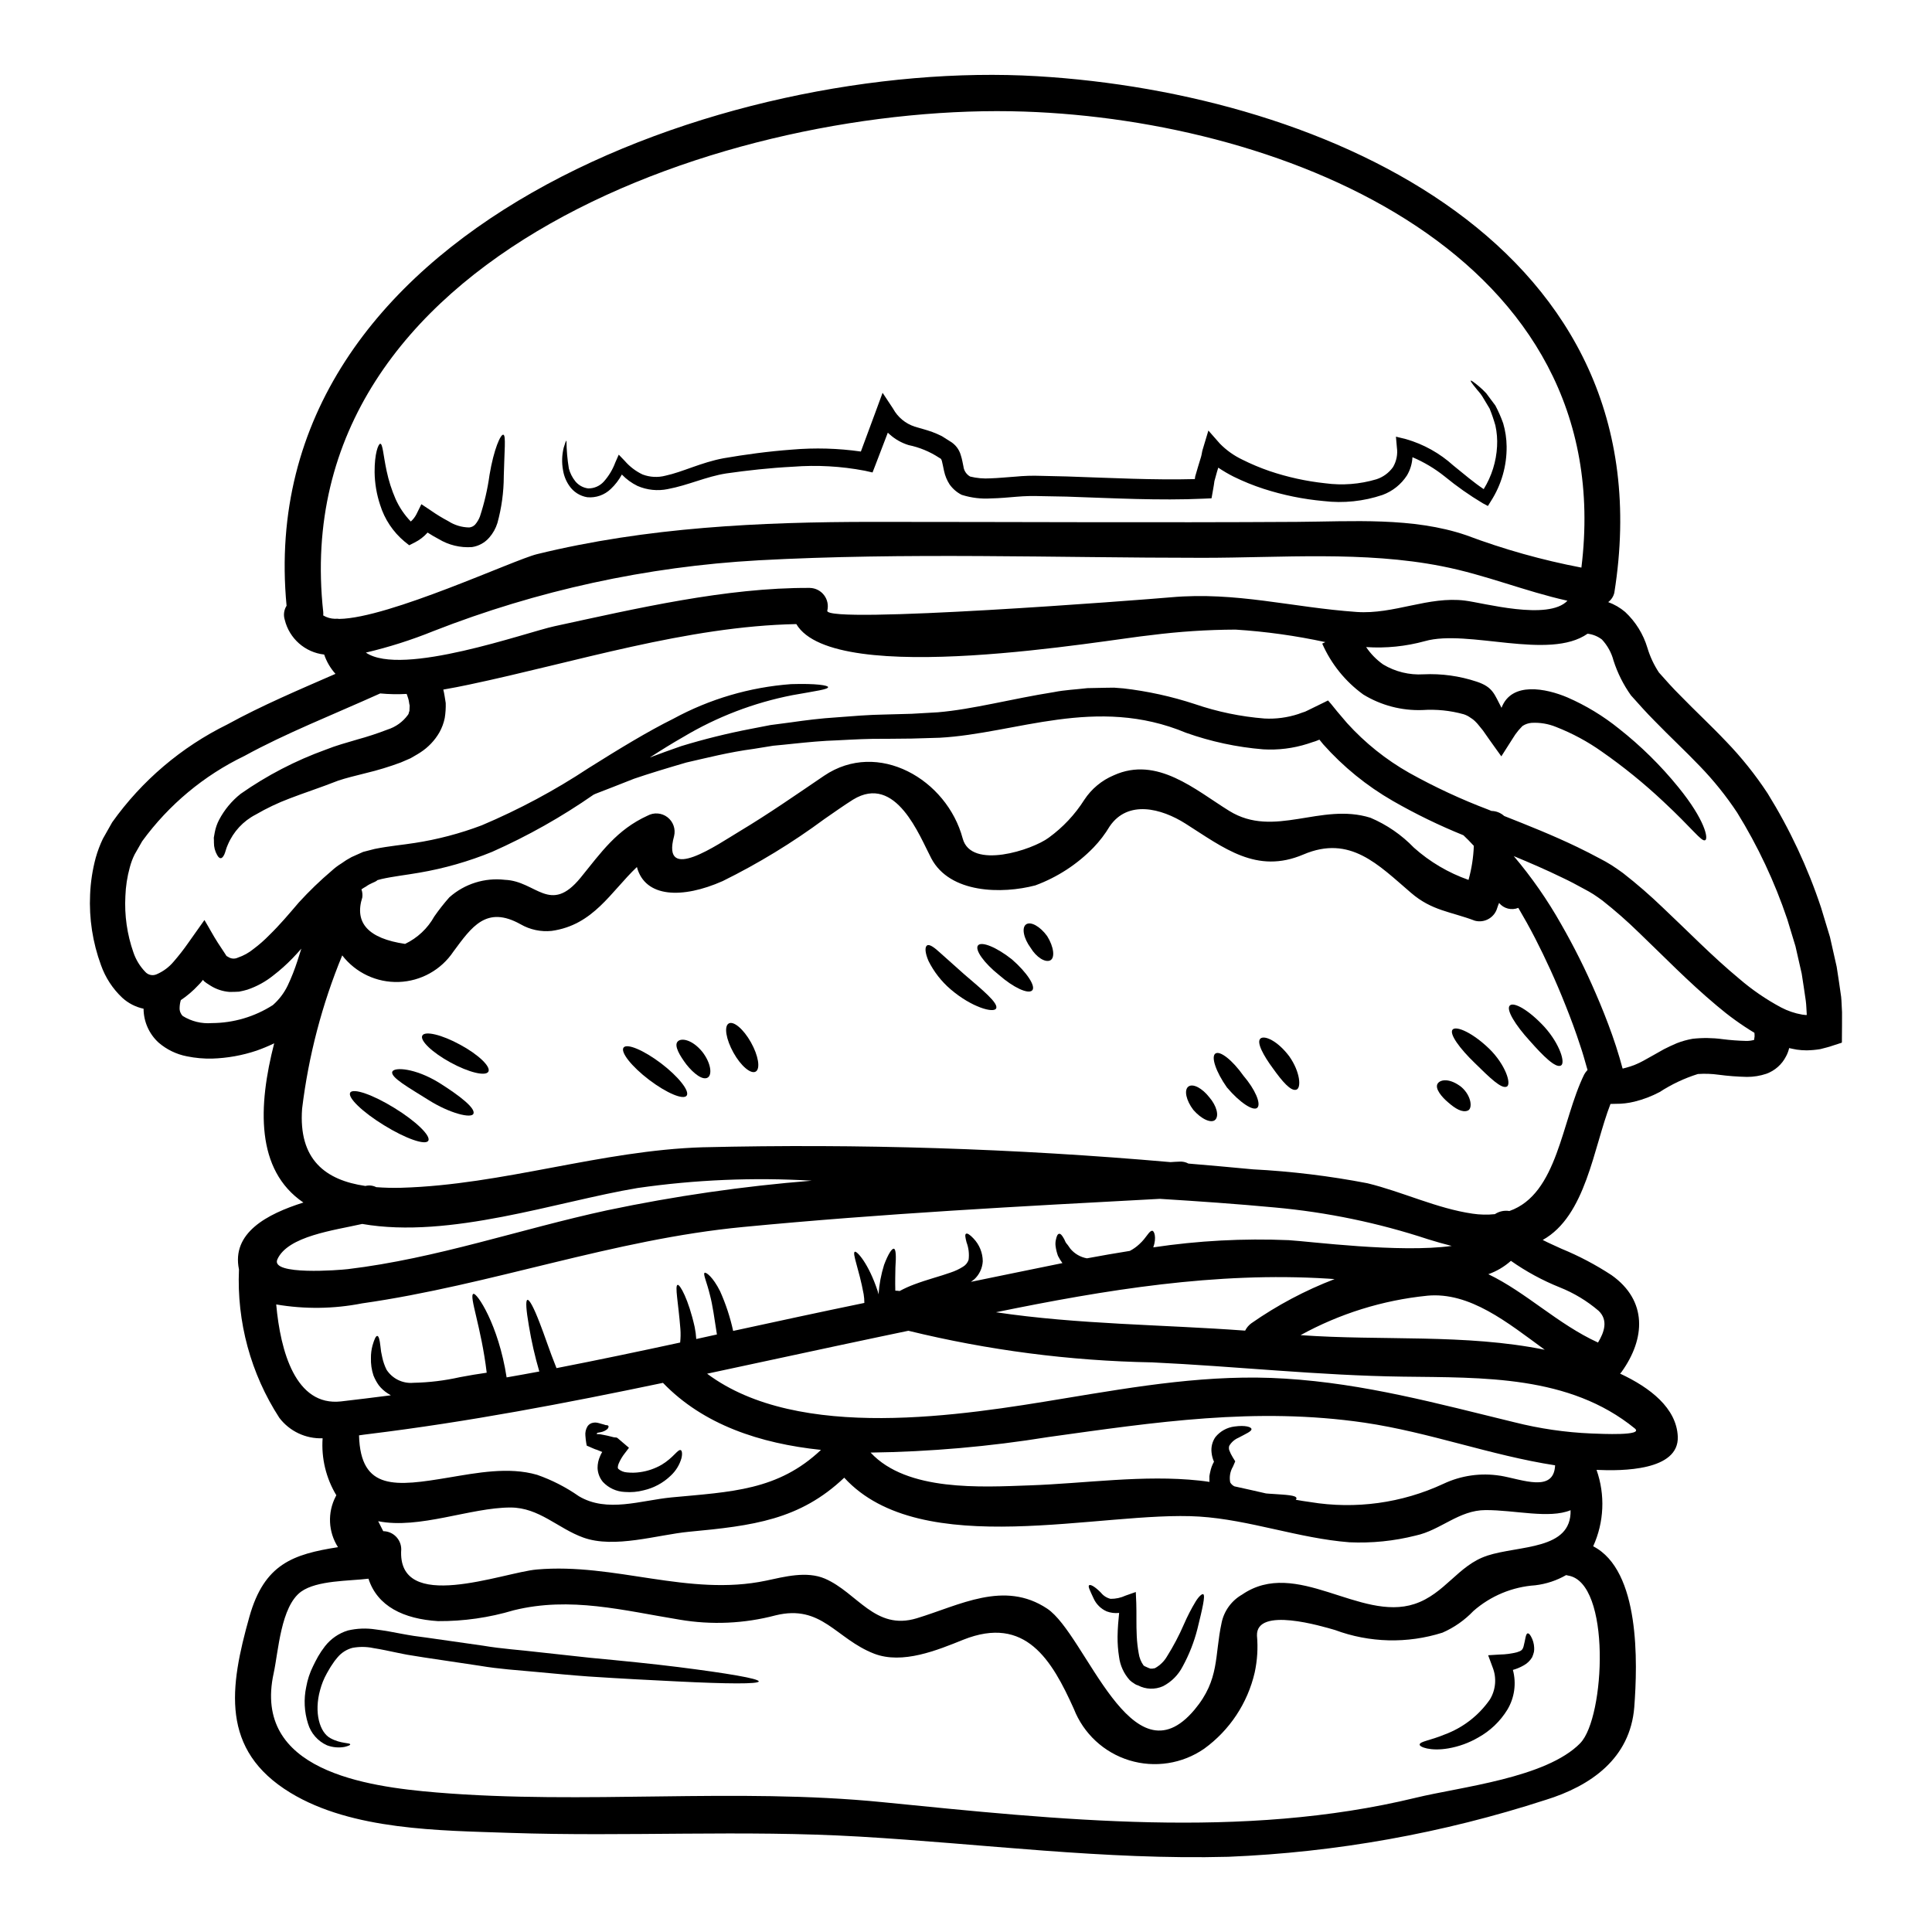 <?xml version="1.0" encoding="UTF-8"?>
<!-- Uploaded to: ICON Repo, www.svgrepo.com, Generator: ICON Repo Mixer Tools -->
<svg fill="#000000" width="800px" height="800px" version="1.1" viewBox="144 144 512 512" xmlns="http://www.w3.org/2000/svg">
 <g>
  <path d="m608.88 419.54c-0.004-0.129 0.008-0.262 0.031-0.391 0.078-0.324 0.098-0.66 0.062-0.988 0-0.098-0.031-0.289-0.031-0.449-3.5-2.117-6.82-4.512-9.934-7.164-7.613-6.367-14.141-13.148-20.637-19.359-3.086-3.016-6.324-5.863-9.711-8.535-0.789-0.605-1.625-1.145-2.422-1.688-0.762-0.477-1.594-0.953-2.578-1.465-1.852-1.02-3.695-2.008-5.606-2.898-4.238-2.07-8.57-3.938-12.898-5.731h0.004c4.742 5.598 8.945 11.633 12.547 18.023 3.406 5.934 6.469 12.059 9.172 18.344 1.496 3.438 2.961 7.086 4.359 11.02 0.699 1.941 1.34 3.981 1.969 6.082 0.25 0.895 0.508 1.781 0.762 2.707l0.062 0.125h0.125c0.129-0.031-0.219 0 0.789-0.223 1.602-0.422 3.141-1.043 4.586-1.848 1.625-0.859 3.41-1.941 5.449-3.059 1.051-0.539 2.227-1.082 3.375-1.574h-0.004c1.359-0.531 2.769-0.926 4.207-1.18 2.629-0.293 5.277-0.262 7.898 0.094 2.113 0.27 4.238 0.426 6.367 0.477 0.656 0 1.309-0.082 1.941-0.25 0.145-0.07 0.047-0.105 0.113-0.07zm23.277-7.293c0 2.32 0 4.68-0.031 7.008v0.891c0.031 0.32-0.48 0.254-0.699 0.395l-1.688 0.543c-1.113 0.414-2.231 0.633-3.379 0.953v-0.004c-1.191 0.195-2.394 0.301-3.598 0.32-0.863-0.004-1.727-0.066-2.578-0.188-0.699-0.129-1.371-0.254-2.039-0.414-0.176 0.766-0.453 1.504-0.828 2.195-1.09 2.144-2.957 3.797-5.223 4.617-1.648 0.551-3.375 0.832-5.117 0.828-2.512-0.055-5.019-0.242-7.512-0.574-1.824-0.258-3.672-0.32-5.512-0.191-3.578 1.125-6.984 2.731-10.129 4.777-2.117 1.121-4.363 1.977-6.691 2.547-1.625 0.398-3.293 0.594-4.965 0.574-0.48 0.031-0.895 0.031-1.371 0.031-4.523 11.621-6.5 29.676-17.961 36.047 1.781 0.922 3.629 1.688 4.969 2.328 4.641 1.906 9.086 4.25 13.281 7 9.52 6.754 9.008 16.816 2.609 25.699-0.129 0.121-0.246 0.254-0.352 0.395 7.992 3.727 14.957 9.141 15.289 16.688 0.348 9.078-14.777 9.141-21.531 8.82 2.332 6.613 2.012 13.871-0.891 20.25 12.48 6.398 11.781 30.891 10.891 42.641-1.086 13.562-11.465 20.859-23.535 24.586l0.004-0.004c-27.195 8.828-55.469 13.895-84.035 15.062-32.898 0.863-65.027-3.441-97.758-5.348-30.859-1.816-61.777 0.066-92.664-0.988-18.535-0.637-41.746-0.664-58.148-10.629-18.629-11.336-16.137-27.945-10.859-46.68 3.938-13.949 11.527-16.531 23.469-18.406-2.594-4.047-2.824-9.176-0.605-13.438 0.07-0.098 0.125-0.207 0.164-0.32-2.734-4.539-4.004-9.812-3.637-15.098-4.477 0.164-8.75-1.855-11.465-5.418-7.566-11.676-11.309-25.422-10.699-39.324-2.008-9.68 7.387-14.68 17.07-17.734-12.707-8.633-12.004-25.586-7.738-42.195-1.523 0.738-3.086 1.387-4.68 1.945-3.773 1.266-7.715 1.973-11.691 2.102-2.277 0.059-4.551-0.145-6.781-0.605-2.766-0.535-5.344-1.789-7.481-3.629-2.523-2.305-3.969-5.562-3.981-8.98-2.106-0.449-4.051-1.449-5.637-2.898-2.559-2.402-4.5-5.387-5.664-8.695-2.191-5.965-3.168-12.312-2.871-18.66 0.133-3.305 0.637-6.582 1.496-9.773 0.484-1.719 1.113-3.391 1.883-5.004l2.484-4.394v0.004c7.859-11.035 18.344-19.941 30.504-25.918 9.109-5.004 18.895-9.141 28.66-13.406-1.336-1.484-2.356-3.227-2.996-5.117-5.066-0.57-9.238-4.246-10.445-9.203-0.398-1.254-0.223-2.617 0.48-3.727-9.461-100.06 116.77-145.18 198.86-140.34 77.254 4.551 167.62 45.266 153.01 136.89-0.23 0.996-0.809 1.875-1.625 2.484 1.641 0.598 3.16 1.48 4.492 2.609 2.777 2.594 4.816 5.879 5.902 9.52 0.691 2.316 1.723 4.516 3.055 6.531 1.816 2.039 3.598 4.074 5.637 6.082 3.918 4.043 8.121 7.926 12.133 12.164v-0.004c4.098 4.242 7.785 8.852 11.023 13.777 5.887 9.508 10.645 19.668 14.168 30.281 0.789 2.613 1.574 5.223 2.363 7.801 0.602 2.644 1.18 5.289 1.781 7.898 0.445 2.672 0.789 5.316 1.18 7.957 0.137 1.355 0.137 2.727 0.234 4.062zm-9.445 0.762c0.094-0.129 0.094 0.062 0.094-0.223-0.094-1.207-0.094-2.387-0.254-3.566-0.352-2.391-0.695-4.805-1.082-7.195-0.539-2.422-1.082-4.84-1.652-7.262-0.73-2.391-1.465-4.805-2.195-7.227l-0.004 0.004c-3.328-9.871-7.773-19.324-13.25-28.184-2.906-4.391-6.211-8.504-9.871-12.293-3.758-3.938-7.961-7.832-12.066-12.066-2.07-2.07-4.141-4.398-6.211-6.719-2.004-2.812-3.559-5.918-4.617-9.203-0.547-2.098-1.609-4.023-3.09-5.606-1.102-0.84-2.41-1.367-3.789-1.527-10.234 7.164-31.684-1.273-43.117 1.969-5.066 1.391-10.328 1.926-15.57 1.574 1.211 1.797 2.738 3.359 4.512 4.609 3.207 1.926 6.926 2.836 10.664 2.609 4.781-0.227 9.566 0.43 14.109 1.941 4.359 1.438 4.68 3.344 6.594 6.941 2.641-7.039 11.809-5.16 17.48-2.754h-0.004c4.894 2.133 9.477 4.914 13.633 8.266 5.805 4.57 11.086 9.77 15.742 15.508 7.086 8.691 8.059 13.758 7.086 14.074-0.988 0.395-3.277-3.027-11.117-10.32-5.078-4.766-10.496-9.164-16.207-13.148-3.769-2.676-7.856-4.879-12.164-6.562-2.059-0.84-4.277-1.211-6.496-1.082-0.828 0.07-1.625 0.34-2.324 0.785-0.062 0-0.668 0.699-1.145 1.207v0.004c-0.586 0.699-1.113 1.445-1.574 2.231-0.988 1.527-1.969 3.086-2.961 4.648-0.988-1.34-2.133-2.996-3.215-4.492l-1.656-2.363-0.957-1.18c-0.289-0.352-0.73-0.891-0.762-0.891l-0.004 0.004c-0.453-0.512-0.984-0.953-1.574-1.309-0.547-0.406-1.16-0.719-1.812-0.926-3.555-0.984-7.246-1.359-10.926-1.113-5.512 0.195-10.961-1.234-15.668-4.109-4.766-3.449-8.523-8.109-10.891-13.5l0.828-0.395c-7.836-1.695-15.785-2.805-23.785-3.312-7.5 0.027-14.996 0.52-22.438 1.469-11.371 1.113-83.875 14.168-93.973-2.934-29.039 0.574-58.527 10.098-86.773 16.051-2.07 0.445-4.394 0.891-6.781 1.309 0.285 1.113 0.445 2.387 0.637 3.543h0.004c0.039 1.332-0.047 2.664-0.258 3.977-0.273 1.352-0.758 2.652-1.434 3.856-1.23 2.117-2.941 3.918-4.996 5.254-0.895 0.602-1.781 1.051-2.644 1.574-0.891 0.395-1.719 0.762-2.578 1.113-3.008 1.121-6.082 2.059-9.203 2.805-2.801 0.699-5.414 1.34-7.387 2.008-4.871 1.91-9.234 3.309-12.867 4.723-3.109 1.168-6.109 2.598-8.98 4.269-3.316 1.707-5.93 4.523-7.387 7.957-0.508 1.082-0.637 1.969-0.926 2.578s-0.57 0.957-0.891 1.02-0.668-0.188-1.02-0.828v0.004c-0.57-1-0.867-2.129-0.855-3.281 0-0.418 0-0.832-0.035-1.309 0.062-0.445 0.16-0.926 0.254-1.434v0.004c0.215-1.156 0.602-2.273 1.145-3.312 1.41-2.68 3.363-5.035 5.738-6.91 6.953-4.871 14.52-8.801 22.508-11.684 2.867-1.148 5.543-1.848 8.312-2.676v-0.004c2.731-0.742 5.418-1.625 8.059-2.644 2.172-0.68 4.07-2.039 5.41-3.879 0.289-0.289 0.223-0.73 0.418-1.051 0.027-0.449 0.027-0.926 0.062-1.438-0.16-0.57-0.16-1.145-0.355-1.777-0.125-0.449-0.285-0.863-0.445-1.309h0.004c-2.336 0.133-4.68 0.09-7.008-0.129-12.801 5.766-25.062 10.57-35.98 16.562-10.758 5.184-20.066 12.949-27.102 22.605-0.664 1.18-1.336 2.328-2.004 3.504v-0.004c-0.539 1.09-0.965 2.234-1.273 3.41-0.691 2.496-1.086 5.062-1.176 7.648-0.27 5.07 0.453 10.141 2.137 14.934 0.652 1.91 1.719 3.656 3.121 5.117 0.746 0.844 1.953 1.113 2.988 0.668 1.766-0.75 3.324-1.906 4.555-3.379 1.359-1.566 2.637-3.203 3.824-4.902 1.465-2.039 2.898-4.109 4.328-6.113 1.211 2.004 2.328 4.137 3.543 6.016l1.848 2.805 0.449 0.699c0.062 0.062 0.125 0.062 0.156 0.094v0.004c0.102 0.039 0.195 0.09 0.285 0.156 0.766 0.52 1.746 0.594 2.578 0.191 1.508-0.508 2.91-1.285 4.141-2.293 1.496-1.117 2.902-2.352 4.203-3.691 2.754-2.676 5.191-5.574 7.832-8.66 2.727-2.984 5.641-5.793 8.723-8.406 0.766-0.707 1.598-1.336 2.484-1.879 0.875-0.641 1.797-1.215 2.754-1.719 1.02-0.445 2.039-0.922 3.055-1.367 1.02-0.254 2.039-0.543 3.059-0.789 3.938-0.789 7.293-1.051 10.539-1.574l0.004 0.004c6.09-0.934 12.066-2.504 17.832-4.688 9.895-4.184 19.379-9.266 28.34-15.188 8.215-5.156 15.633-9.68 22.434-13.055 9.625-5.234 20.25-8.359 31.176-9.172 6.844-0.219 9.84 0.352 9.84 0.789 0 0.602-2.996 0.984-9.445 2.133-10.23 1.996-20.035 5.754-28.98 11.109-2.801 1.594-5.734 3.41-8.82 5.41 2.609-0.988 5.41-2.004 8.438-3.055l0.004 0.004c6.008-1.828 12.105-3.34 18.273-4.523 1.719-0.32 3.473-0.668 5.258-1.02 1.816-0.254 3.66-0.477 5.539-0.73 3.789-0.543 7.769-1.051 11.941-1.309 4.172-0.32 8.5-0.699 13.055-0.762l6.91-0.188c2.258-0.129 4.555-0.254 6.906-0.395 9.332-0.789 19.359-3.543 30.793-5.352 2.805-0.57 5.859-0.695 8.855-1.051l4.68-0.094 2.363-0.031 2.422 0.188v-0.004c6.465 0.742 12.832 2.141 19.012 4.172 5.973 2.043 12.176 3.328 18.469 3.824 3.019 0.156 6.043-0.246 8.918-1.184l1.082-0.395v0.004c0.5-0.133 0.98-0.328 1.434-0.574l4.297-2.102 1.082-0.539 0.832 0.953 1.574 1.945 2.676 3.148v-0.004c4.746 5.231 10.293 9.668 16.438 13.148 6.758 3.766 13.781 7.035 21.02 9.773 0.254 0.125 0.512 0.219 0.762 0.32 1.25 0.016 2.453 0.492 3.379 1.336 6.273 2.484 12.801 5.066 19.359 8.219 2.008 0.953 4.012 2.004 5.988 3.055 0.953 0.48 2.035 1.082 3.148 1.785 1.016 0.664 2.035 1.367 2.992 2.066 3.68 2.871 7.207 5.934 10.57 9.172 6.691 6.297 13.148 12.961 20.254 18.852 3.398 2.922 7.102 5.461 11.051 7.578 1.758 0.926 3.648 1.57 5.606 1.91zm-56.969 110.88c2.707 0.098 13.949 0.668 11.496-1.336-17.355-14.141-40.219-13.441-61.426-13.727-22.258-0.289-44.391-2.754-66.617-3.789v0.004c-21.73-0.402-43.352-3.211-64.465-8.375-2.516 0.512-5.031 1.051-7.516 1.574-15.285 3.215-30.57 6.559-45.824 9.805 24.297 18.152 67.73 11.02 94.574 6.562 19.488-3.215 38.754-6.531 58.621-5.254 21.082 1.309 40.316 6.594 60.727 11.559h0.004c6.684 1.688 13.523 2.688 20.41 2.977zm1.75-24.105c1.656-2.754 2.754-5.902 0.16-8.406v0.004c-3.066-2.621-6.539-4.719-10.285-6.211-4.578-1.836-8.926-4.195-12.961-7.035-1.746 1.559-3.777 2.762-5.984 3.543 10.051 4.828 18.359 13.203 29.059 18.109zm-2.781-72.234-0.223-0.762c-0.543-1.941-1.082-3.852-1.719-5.699-1.207-3.727-2.516-7.231-3.852-10.57-2.644-6.691-5.41-12.641-8.09-17.867-1.496-2.898-2.992-5.57-4.461-8.059-1.801 0.73-3.867 0.203-5.094-1.305-0.191 0.445-0.352 0.891-0.508 1.371-0.738 2.527-3.356 4.008-5.902 3.34-6.469-2.453-11.371-2.609-16.926-7.387-8.695-7.449-16.137-15.445-28.531-10.16-12.395 5.285-21.082-1.746-31.238-8.184-6.43-4.074-15.254-6.336-20.074 0.699l-0.004 0.004c-1.215 2.035-2.656 3.926-4.301 5.637-4.324 4.449-9.59 7.875-15.41 10.027-8.852 2.328-22.641 2.168-27.578-7.164-3.117-5.902-9.359-22.516-20.727-15.57-2.582 1.625-5.066 3.41-7.613 5.16-8.473 6.269-17.488 11.77-26.938 16.43-10.703 4.746-20.574 4.43-22.738-3.723-6.938 6.59-11.523 15.379-22.578 16.926-2.863 0.301-5.75-0.312-8.246-1.754-9.078-5.062-12.961 0.699-17.801 7.227-3.246 4.859-8.633 7.859-14.473 8.062-5.844 0.203-11.422-2.418-14.996-7.043-5.356 12.992-8.93 26.648-10.629 40.598-1.02 13.566 6.242 18.98 16.777 20.508l0.004-0.004c0.961-0.242 1.98-0.129 2.867 0.32 2.215 0.168 4.434 0.223 6.652 0.16 27.035-0.789 52.891-9.902 79.93-10.734v0.004c41.34-0.992 82.707 0.32 123.9 3.934 0.789-0.066 1.574-0.098 2.363-0.129h-0.004c0.828-0.062 1.66 0.113 2.391 0.512 5.699 0.477 11.414 0.988 17.066 1.527 10.199 0.527 20.348 1.762 30.379 3.691 9.297 2.262 18.406 6.691 27.863 8.059h-0.004c1.957 0.289 3.941 0.336 5.906 0.129 1.133-0.754 2.508-1.051 3.852-0.832 12.863-4.523 13.777-23.883 19.836-36.211h0.004c0.234-0.426 0.527-0.816 0.863-1.168zm-1.625-133.14c10.191-82.656-77.797-118.47-147.63-120.84-76.801-2.606-196.18 37.492-185.8 132.6 0.027 0.309 0.027 0.617 0 0.926 0.941 0.562 2.019 0.871 3.117 0.891 0.383-0.039 0.766-0.027 1.145 0.031 13.152-0.188 46.336-15.695 52.383-17.16 29.078-7.133 59.168-8.555 89.039-8.555 37.414 0 74.832 0.223 112.25 0 14.676-0.094 30.855-1.305 44.992 3.543 9.906 3.723 20.113 6.59 30.508 8.574zm-0.289 311.52c6.562-6.719 8.246-42.574-3.246-44.391-0.191-0.031-0.32-0.094-0.512-0.125-2.516 1.445-5.301 2.363-8.18 2.703-6.066 0.41-11.832 2.809-16.398 6.82-2.32 2.434-5.106 4.383-8.188 5.731-9.312 2.953-19.344 2.707-28.496-0.703-3.312-0.953-20.926-6.297-20.668 1.496 0.297 3.269 0.09 6.57-0.605 9.777-1.879 8.125-6.633 15.297-13.383 20.188-5.793 4.008-13.102 5.141-19.836 3.082-6.734-2.062-12.152-7.094-14.711-13.652-5.797-12.863-12.773-24.898-29.301-18.309-6.844 2.754-16.078 6.594-23.617 3.695-10.16-3.938-13.887-13.152-26.117-10.16h0.004c-8.301 2.195-16.977 2.586-25.441 1.145-14.871-2.422-28.914-6.207-43.973-2.484-6.512 1.949-13.277 2.918-20.074 2.871-9.109-0.574-16.051-3.938-18.41-11.242-5.094 0.633-13.625 0.395-17.863 3.438-5.379 3.938-5.988 15.742-7.262 21.625-5.637 25.793 24.402 30.027 43.148 31.586 39.359 3.277 79.008-1.34 118.3 2.582 46.398 4.613 95.305 9.965 141.22-1.18 11.828-2.883 34.562-5.211 43.609-14.477zm-24.742-49.645c8.566-2.801 22.434-1.434 22.164-12.066-5.699 2.328-14.777-0.062-22.516-0.031-7.086 0-11.941 5.348-18.535 6.75h0.004c-5.738 1.453-11.66 2.051-17.578 1.781-13.434-1.051-26.426-5.957-39.754-6.812-25.746-1.641-73.645 12.051-94.113-10.305-11.809 11.211-24.266 12.742-41.176 14.332-8.266 0.789-19.742 4.523-27.988 1.527-6.719-2.418-11.688-7.957-19.285-7.957-10.57 0-24.199 5.824-35.059 3.629 0.445 0.895 0.891 1.75 1.34 2.644 2.621 0.027 4.742 2.148 4.773 4.773-1.207 17.289 27.004 6.148 35.922 5.383 20.699-1.816 40.25 7.258 60.727 2.961 4.938-1.051 10.766-2.613 15.633-0.539 8.602 3.723 13.281 13.852 24.328 10.504 11.371-3.441 23.152-10.156 34.582-2.547 10.289 6.875 22.324 46.715 39.043 26.766 6.719-8.027 5.254-14.234 7.168-23.023l-0.004 0.004c0.656-3.16 2.641-5.883 5.441-7.481 14.332-9.84 31.238 7.262 45.695 2.488 8.012-2.637 11.578-10.281 19.191-12.766zm3.543-21.207c5.824 0.988 14.199 4.586 14.52-2.754-17.098-2.641-33.273-8.758-50.535-11.305-28.82-4.203-55.406-0.125-83.836 3.82h0.004c-15.555 2.519-31.277 3.894-47.031 4.109 9.617 10.379 29.359 9.141 42.117 8.691 14.809-0.508 30.219-2.867 45.027-1.27 0.895 0.094 1.781 0.219 2.672 0.352 0-0.066-0.031-0.16-0.031-0.223v-1.309c0.031-0.414 0.16-0.762 0.223-1.145v-0.004c0.188-0.938 0.52-1.84 0.988-2.672-0.336-0.758-0.551-1.566-0.637-2.391-0.184-1.457 0.18-2.93 1.02-4.141 1.266-1.559 3.094-2.566 5.09-2.801 2.836-0.395 4.398 0.129 4.461 0.668 0.094 0.605-1.434 1.242-3.473 2.328-1.012 0.438-1.855 1.184-2.418 2.133-0.113 0.371-0.113 0.77 0 1.145 0.242 0.656 0.551 1.285 0.922 1.879l0.668 1.082-0.605 1.402 0.004-0.004c-0.75 1.254-1.008 2.742-0.734 4.176 0.254 0.453 0.645 0.82 1.113 1.051 2.801 0.605 5.574 1.242 8.375 1.879 0.605 0.066 1.238 0.098 1.781 0.129 3.723 0.254 6.148 0.352 6.297 1.113h0.004c0.004 0.168-0.066 0.328-0.191 0.441 1.273 0.223 2.582 0.445 3.852 0.605v0.004c11.98 1.969 24.277 0.281 35.285-4.844 4.691-2.215 9.941-2.957 15.066-2.133zm-9.344-231.91c4.777 0.57 22.07 5.379 27.133 0.031-11.336-2.519-21.715-6.879-33.273-9.141-20.668-4.078-42.508-2.231-63.465-2.231-39.168 0-78.684-1.465-117.79 0.668l-0.004 0.004c-29.469 1.652-58.484 7.977-85.969 18.738-5.82 2.359-11.816 4.266-17.93 5.707 9.477 6.519 42.672-5.422 49.961-6.981 21.59-4.68 45.535-10.285 67.699-10.16l0.004 0.004c1.48 0.031 2.863 0.734 3.762 1.914 0.898 1.176 1.211 2.699 0.852 4.133-0.57 3.598 83.621-2.898 91.105-3.566 17.289-1.527 31.938 2.676 49.164 3.887 9.906 0.699 19.016-4.234 28.75-3.008zm0.926 73.996h-0.004c0.82-2.938 1.289-5.961 1.402-9.008-0.957-1.051-1.879-1.969-2.754-2.801-6.441-2.606-12.699-5.648-18.723-9.109-6.914-3.977-13.137-9.039-18.438-14.996l-0.828-1.02c-0.129-0.031-0.098-0.352-0.32-0.16l-0.543 0.223h0.004c-0.344 0.137-0.695 0.254-1.051 0.352l-1.434 0.477c-3.785 1.199-7.754 1.695-11.719 1.461-6.977-0.566-13.852-2.043-20.449-4.383-23.852-9.965-45.059 0.219-65.309 1.309-2.519 0.094-5 0.156-7.418 0.219-2.328 0.031-4.59 0.031-6.816 0.066-4.457-0.066-8.691 0.188-12.77 0.395-4.074 0.125-7.961 0.508-11.656 0.891-1.879 0.191-3.691 0.395-5.445 0.543-1.75 0.289-3.473 0.57-5.117 0.828-6.719 0.891-12.594 2.422-17.93 3.629-5.223 1.527-9.871 2.934-13.852 4.297-3.938 1.574-7.324 2.867-10.191 3.984-0.188 0.094-0.395 0.188-0.539 0.25h0.004c-8.449 5.879-17.438 10.945-26.844 15.125-6.231 2.555-12.727 4.414-19.363 5.543-3.441 0.605-6.977 0.988-10.031 1.688l-1.051 0.285c-0.062 0.035-0.062 0.066-0.125 0.129-0.637 0.477-1.719 0.699-2.902 1.574-0.41 0.219-0.805 0.465-1.184 0.734 0.246 0.684 0.324 1.414 0.227 2.133-2.164 6.781 1.613 10.887 11.336 12.324 3.273-1.562 5.984-4.106 7.746-7.277 1.227-1.762 2.555-3.453 3.981-5.062 4.027-3.586 9.402-5.277 14.758-4.641 8.266 0.32 11.941 9.332 20.031-0.57 5.512-6.785 9.551-12.676 17.734-16.434v0.004c1.688-0.926 3.762-0.766 5.285 0.406 1.523 1.172 2.215 3.137 1.754 5.004-3.473 12.773 11.656 2.133 17.418-1.305 7.644-4.586 14.957-9.68 22.324-14.68 14.297-9.68 32.574 0.957 36.746 16.621 2.227 8.344 18.469 3.027 22.801-0.219 3.746-2.719 6.945-6.125 9.422-10.035 1.898-2.891 4.613-5.152 7.801-6.492 11.496-5.223 21.648 3.887 30.602 9.422 11.91 7.391 24.266-2.289 37.414 1.82h0.004c4.336 1.836 8.258 4.535 11.527 7.926 4.223 3.773 9.145 6.68 14.488 8.551zm20.156 124.51c-9.809-7.164-19.805-15.379-31.141-14.297l-0.004 0.004c-11.766 1.191-23.168 4.746-33.531 10.445 21.473 1.547 43.664-0.398 64.68 3.867zm-24.625-27.492c-2.066-0.508-4.168-1.113-6.297-1.777-13.141-4.332-26.727-7.152-40.504-8.406-10.16-0.957-20.348-1.656-30.539-2.293-36.809 1.969-73.656 3.918-110.34 7.449-34.582 3.277-66.867 15.383-101.1 20.254h0.004c-7.5 1.477-15.207 1.57-22.738 0.281 1.113 12.391 5.117 27.035 17.164 25.699 4.394-0.508 8.82-1.051 13.215-1.621-0.254-0.16-0.539-0.32-0.789-0.48-0.93-0.586-1.75-1.328-2.422-2.195-0.566-0.801-1.035-1.668-1.398-2.578-0.496-1.5-0.719-3.074-0.668-4.648-0.012-1.109 0.129-2.215 0.414-3.285 0.477-1.656 0.891-2.578 1.27-2.547 0.383 0.031 0.637 0.988 0.828 2.707v0.004c0.082 0.984 0.242 1.965 0.48 2.926 0.238 1.148 0.625 2.266 1.145 3.316 1.551 2.391 4.297 3.727 7.133 3.465 4.148-0.078 8.277-0.582 12.324-1.492 2.391-0.445 4.746-0.859 7.086-1.18-1.43-12.039-4.742-20.379-3.543-20.891 0.863-0.477 6.656 8.09 8.82 22.133 2.836-0.508 5.668-0.988 8.473-1.527 0.062 0 0.125-0.031 0.188-0.031l0.004-0.004c-1.164-3.965-2.082-7.996-2.758-12.074-0.73-4.234-0.922-6.75-0.395-6.906 0.527-0.156 1.719 2.102 3.246 6.082 1.242 3.121 2.582 7.356 4.461 12.004 10.953-2.133 21.875-4.426 32.766-6.781h0.004c0.129-1.195 0.152-2.398 0.062-3.598-0.543-6.941-1.527-11.496-0.73-11.688 0.602-0.16 2.867 3.785 4.523 11.207h-0.004c0.215 1.039 0.352 2.09 0.414 3.148 1.848-0.395 3.66-0.789 5.477-1.207-0.664-4.266-1.145-7.832-1.848-10.445-0.828-3.473-1.91-5.637-1.402-5.902 0.395-0.191 2.195 1.113 4.078 4.867v-0.004c1.52 3.387 2.684 6.918 3.473 10.543 11.586-2.516 23.18-5.031 34.77-7.418v-0.004c0-0.777-0.062-1.551-0.188-2.32-1.211-6.625-3.121-10.922-2.328-11.242 0.539-0.223 3.629 3.09 6.051 10.441 0.062 0.254 0.125 0.543 0.223 0.832h0.004c0.18-2.648 0.672-5.266 1.465-7.801 1.082-2.867 2.07-4.398 2.609-4.266 0.539 0.129 0.605 1.969 0.395 4.969-0.027 1.684-0.094 3.785-0.027 6.144l-0.004-0.004c0.387 0.004 0.77 0.035 1.148 0.094 1.238-0.672 2.527-1.254 3.852-1.746 3.566-1.344 6.938-2.168 9.648-3.148 1.176-0.383 2.297-0.91 3.34-1.574 0.684-0.414 1.191-1.059 1.438-1.816 0.199-1.559 0.012-3.144-0.543-4.617-0.32-1.242-0.477-2.039-0.156-2.262 0.32-0.223 1.016 0.191 2.004 1.242h-0.004c1.562 1.629 2.441 3.797 2.453 6.051-0.105 1.824-0.914 3.539-2.258 4.777-0.289 0.25-0.605 0.445-0.895 0.664 8.027-1.621 16.113-3.34 24.266-4.969v0.004c-0.445-0.602-0.84-1.242-1.18-1.91-0.309-0.844-0.523-1.719-0.637-2.609-0.074-0.574-0.043-1.156 0.094-1.719 0.191-0.926 0.445-1.465 0.832-1.531 0.387-0.066 0.789 0.395 1.238 1.211 0.254 0.352 0.395 1.02 0.762 1.402 0.371 0.383 0.637 0.891 0.988 1.34 1.117 1.34 2.676 2.242 4.394 2.547 3.789-0.699 7.582-1.371 11.371-1.969 0.914-0.477 1.762-1.078 2.516-1.785 1.941-1.75 2.578-3.566 3.406-3.543 0.512-0.062 1.242 1.75 0.289 4.394h-0.004c11.875-1.777 23.891-2.418 35.887-1.91 5.523 0.32 29.402 3.441 43.207 1.527zm-31.047 8.789c-0.664-0.031-1.27-0.094-1.816-0.125-29.551-1.848-58.879 2.965-87.918 8.914 21.812 3.246 43.945 3.246 66.043 4.871v0.004c0.379-0.77 0.938-1.434 1.625-1.941 6.856-4.789 14.273-8.727 22.082-11.723zm-138.55-26.078h-0.004c-15.414-0.91-30.887-0.258-46.172 1.945-21.336 3.566-49.707 13.566-72.953 9.52-7.387 1.688-19.711 3.184-22.484 9.391-1.941 4.328 16.621 2.836 18.691 2.582 23.566-2.832 45.656-10.605 68.75-15.602h0.004c17.875-3.762 35.973-6.379 54.184-7.836zm-37.195 83.938c15.922-1.496 28.246-1.816 39.648-12.594-16.137-1.688-31.176-6.656-41.875-17.766-25.824 5.41-51.715 10.348-77.934 13.562-0.863 0.094-1.719 0.223-2.613 0.352 0.395 14.809 9.84 13.5 23.758 11.18 7.449-1.242 15.922-2.902 23.402-0.73v-0.004c3.941 1.375 7.68 3.289 11.105 5.684 7.488 4.457 16.434 1.086 24.523 0.316zm-99.113-142.15c0.352-1.113 0.699-2.195 1.051-3.277-0.762 0.863-1.527 1.719-2.363 2.578-1.574 1.625-3.266 3.137-5.062 4.519-2.043 1.645-4.359 2.914-6.844 3.762-0.734 0.219-1.48 0.398-2.231 0.539-0.859 0.066-1.719 0.066-2.578 0.066-1.777-0.141-3.492-0.707-5-1.656l-1.082-0.699-0.512-0.395-0.062-0.031-0.188-0.223-0.004-0.004c-0.055-0.059-0.109-0.121-0.16-0.188-0.031 0-0.062 0.125-0.125 0.188-0.332 0.43-0.695 0.836-1.082 1.211-1.391 1.504-2.949 2.836-4.648 3.977-0.199 0.672-0.309 1.371-0.32 2.07-0.035 0.797 0.266 1.57 0.832 2.133 2.301 1.434 5.004 2.094 7.707 1.879 5.734-0.02 11.348-1.676 16.176-4.773 1.648-1.449 2.988-3.215 3.938-5.191 0.992-2.106 1.848-4.269 2.559-6.484z"/>
  <path d="m553.37 416.23c4.016 4.492 5.574 9.551 4.266 10.16-1.398 0.699-4.582-2.422-8.266-6.594-3.758-4.106-6.336-8.266-5.254-9.328 1.082-1.062 5.211 1.336 9.254 5.762z"/>
  <path d="m550.57 580.61c0.023 0.395 0.004 0.793-0.062 1.184-0.121 0.477-0.281 0.949-0.477 1.402-0.547 0.914-1.328 1.66-2.262 2.164-0.891 0.512-1.844 0.91-2.836 1.184 0.961 3.566 0.434 7.371-1.465 10.539-1.898 3.09-4.562 5.637-7.738 7.387-2.441 1.414-5.113 2.387-7.894 2.867-4.777 0.828-7.738-0.395-7.613-1.02 0.066-0.828 2.754-1.051 6.594-2.644 4.856-1.789 9.047-5.023 12.004-9.266 1.582-2.578 1.855-5.754 0.734-8.566l-1.18-3.184 3.121-0.191c1.523-0.023 3.043-0.227 4.519-0.602 1.113-0.352 1.465-0.574 1.746-1.531 0.48-1.75 0.543-3.469 1.117-3.469 0.25-0.031 0.539 0.25 0.859 0.828 0.504 0.895 0.789 1.895 0.832 2.918z"/>
  <path d="m538.66 421.93c4.359 4.266 5.957 9.445 4.648 10.031-1.402 0.699-4.523-2.363-8.438-6.211-3.981-3.82-6.91-7.801-5.902-8.914 0.996-1.051 5.328 0.875 9.691 5.094z"/>
  <path d="m543.27 262.3c0.062 5.144-1.387 10.195-4.172 14.52l-0.789 1.273-1.371-0.73h0.004c-3.527-2.109-6.891-4.477-10.066-7.082-2.606-2.09-5.488-3.812-8.562-5.117-0.086 1.707-0.59 3.371-1.465 4.84-1.543 2.371-3.809 4.18-6.465 5.156-5.016 1.695-10.348 2.254-15.605 1.625-5.41-0.488-10.75-1.574-15.922-3.246-2.715-0.883-5.363-1.957-7.926-3.215-1.41-0.711-2.769-1.508-4.078-2.391l-0.352 1.145-0.668 2.422c-0.094 0.699-0.188 1.336-0.32 2.039l-0.445 2.516-2.039 0.094c-11.848 0.543-24.043-0.129-36.395-0.543-2.258-0.031-4.523-0.094-6.781-0.125-2.156-0.078-4.312-0.023-6.461 0.16-2.231 0.188-4.461 0.395-6.785 0.445h-0.004c-2.559 0.164-5.125-0.141-7.574-0.895l-0.066-0.031-0.125-0.031h-0.004c-1.266-0.648-2.359-1.594-3.184-2.754-0.699-1.082-1.195-2.285-1.465-3.543-0.254-1.082-0.395-2.039-0.57-2.641-0.176-0.602-0.293-0.574-0.355-0.668l-0.395-0.223 0.004-0.004c-2.461-1.613-5.203-2.746-8.086-3.344-1.84-0.566-3.535-1.52-4.969-2.801-0.188-0.16-0.352-0.32-0.539-0.48-1.051 2.754-2.133 5.574-3.184 8.312l-0.863 2.227-2.102-0.477v0.004c-6.242-1.191-12.613-1.543-18.945-1.055-6.211 0.32-12.168 0.988-17.711 1.781-5.316 0.828-10.125 3.148-15.477 4.141v0.004c-2.707 0.559-5.519 0.27-8.055-0.832-1.547-0.754-2.949-1.777-4.141-3.019-0.766 1.422-1.754 2.711-2.93 3.82-1.66 1.605-3.938 2.41-6.242 2.195-1.945-0.316-3.676-1.422-4.777-3.059-0.859-1.246-1.422-2.672-1.652-4.168-0.355-1.957-0.289-3.973 0.188-5.902 0.352-1.211 0.605-1.852 0.73-1.852h0.004c0.016 2.477 0.23 4.945 0.637 7.387 0.328 1.219 0.902 2.359 1.688 3.348 0.852 1.062 2.09 1.746 3.441 1.91 1.574 0.016 3.082-0.645 4.137-1.816 1.312-1.473 2.34-3.18 3.027-5.031l0.926-2.102 1.621 1.688v0.004c1.301 1.496 2.894 2.707 4.684 3.562 1.945 0.738 4.07 0.848 6.078 0.32 4.488-0.957 9.445-3.504 15.379-4.617 5.734-0.988 11.754-1.816 18.152-2.293 6.082-0.523 12.207-0.352 18.25 0.512 1.305-3.504 2.578-7.008 3.938-10.629l1.816-4.941 2.801 4.234-0.004 0.004c1.234 2.238 3.269 3.926 5.699 4.723 0.668 0.223 1.465 0.414 2.195 0.637 0.828 0.25 1.656 0.477 2.484 0.789 0.871 0.324 1.723 0.695 2.551 1.113l2.16 1.371v-0.004c1.387 0.805 2.406 2.121 2.84 3.664 0.395 1.211 0.508 2.164 0.695 2.965v-0.004c0.125 1.137 0.789 2.144 1.785 2.707 1.75 0.43 3.555 0.59 5.352 0.477 2.102-0.066 4.266-0.289 6.496-0.445v0.004c2.324-0.234 4.664-0.305 7-0.219 2.262 0.062 4.523 0.094 6.781 0.156 11.785 0.395 23.09 0.988 33.914 0.699l0.098-0.699 0.789-2.703 0.762-2.488c0.223-0.789 0.223-1.238 0.414-1.879l1.531-5.094 3.023 3.441v0.004c1.719 1.758 3.731 3.195 5.949 4.254 2.332 1.168 4.734 2.176 7.195 3.027 4.793 1.621 9.746 2.707 14.777 3.246 4.547 0.613 9.168 0.254 13.566-1.051 1.789-0.574 3.34-1.715 4.426-3.246 0.914-1.555 1.273-3.375 1.02-5.16l-0.254-2.894 2.707 0.664h-0.004c4.641 1.344 8.914 3.727 12.496 6.969 2.871 2.328 5.481 4.555 8.062 6.273h-0.004c2.113-3.422 3.332-7.32 3.543-11.336 0.105-1.859-0.043-3.723-0.445-5.543-0.43-1.512-0.941-3-1.527-4.457-0.73-1.207-1.371-2.32-1.945-3.246-0.574-0.926-1.27-1.574-1.719-2.195-0.984-1.18-1.43-1.848-1.336-1.969 0.094-0.121 0.762 0.352 1.969 1.34v-0.004c0.754 0.621 1.469 1.293 2.133 2.008 0.699 0.922 1.496 2.039 2.422 3.246 0.805 1.523 1.5 3.102 2.07 4.723 0.582 1.984 0.887 4.039 0.91 6.106z"/>
  <path d="m531.3 432.09c2.707 2.363 2.992 5.766 1.652 6.242-1.465 0.574-3.309-0.543-5.156-2.168-1.719-1.43-3.629-3.723-2.801-5 0.762-1.176 3.312-1.434 6.305 0.926z"/>
  <path d="m485.67 423.94c2.902 4.109 3.219 8.344 1.914 8.82-1.465 0.574-3.82-2.227-6.273-5.668-2.422-3.277-4.426-6.879-3.277-7.871 1.082-0.918 4.551 0.609 7.637 4.719z"/>
  <path d="m473.51 429.06c3.086 3.602 4.723 7.391 3.723 8.473-1 1.082-4.68-1.309-8.086-5.352-2.902-4.106-4.266-8.121-3.059-8.977 1.211-0.859 4.523 1.75 7.422 5.856z"/>
  <path d="m464.49 434.8c1.914 2.227 2.613 4.84 1.594 5.922-1.02 1.082-3.695-0.098-5.859-2.613-1.879-2.484-2.484-5.223-1.305-6.144 1.184-0.918 3.66 0.383 5.57 2.836z"/>
  <path d="m447.36 585.57 0.289 0.125c0.43 0.219 0.875 0.398 1.332 0.543 0.16-0.125 0.223 0 0.449-0.031 0.219-0.094 0.445-0.031 0.699-0.156h0.004c1.293-0.727 2.371-1.781 3.121-3.059 1.707-2.719 3.207-5.559 4.484-8.504 0.91-2.106 1.961-4.148 3.148-6.113 0.895-1.43 1.719-2.066 2.008-1.879 0.539 0.395-0.191 3.633-1.594 9.297-0.879 3.43-2.184 6.734-3.883 9.84-1.145 2.238-2.957 4.062-5.188 5.223-2.137 0.957-4.59 0.875-6.656-0.219l-0.395-0.129v-0.004c-0.262-0.117-0.508-0.266-0.73-0.441-0.398-0.223-0.766-0.504-1.082-0.828-1.539-1.719-2.516-3.863-2.805-6.148-0.281-1.77-0.41-3.559-0.395-5.348 0.027-2.262 0.219-4.398 0.414-6.297v-0.004c-1.121 0.133-2.258-0.012-3.312-0.41-1.551-0.688-2.789-1.926-3.473-3.473-0.891-1.941-1.527-3.148-1.18-3.441 0.348-0.293 1.496 0.289 3.148 1.969 0.645 0.809 1.539 1.383 2.547 1.625 1.375 0.016 2.734-0.281 3.984-0.859l2.703-0.953 0.129 2.992c0.094 2.867-0.035 5.668 0.125 8.727v-0.004c0.07 1.508 0.242 3.008 0.508 4.488 0.164 1.184 0.609 2.312 1.309 3.281 0.062 0.094 0.156 0.062 0.223 0.125z"/>
  <path d="m421.5 392.06c1.816 2.898 2.133 5.856 0.789 6.465-1.348 0.605-3.664-0.863-5.16-3.34-1.879-2.551-2.422-5.352-1.207-6.211 1.211-0.859 3.703 0.504 5.578 3.086z"/>
  <path d="m412.2 398.27c4.012 3.504 6.398 7.199 5.316 8.219s-4.969-0.789-8.727-4.078c-4.012-3.184-6.527-6.719-5.602-7.871 0.93-1.152 4.977 0.516 9.012 3.731z"/>
  <path d="m399.44 402.12c4.938 4.234 9.266 7.769 8.535 9.141-0.637 1.273-6.465-0.289-12.066-5.094h-0.004c-2.422-2.082-4.406-4.625-5.832-7.481-0.953-2.195-1.016-3.723-0.395-4.137 0.621-0.414 1.914 0.508 3.566 2.039 1.609 1.438 3.773 3.367 6.195 5.531z"/>
  <path d="m343.01 420.24c1.969 3.504 2.547 6.977 1.273 7.738-1.27 0.762-3.938-1.465-5.902-5-1.969-3.535-2.547-6.969-1.273-7.738 1.27-0.766 3.926 1.465 5.902 5z"/>
  <path d="m345.08 589.59c-0.062 0.73-8.375 0.668-21.688 0-6.691-0.32-14.645-0.73-23.465-1.309-4.398-0.32-9.078-0.762-13.887-1.211-4.809-0.449-9.84-0.762-14.871-1.621-5.031-0.762-9.965-1.496-14.711-2.199l-3.543-0.57c-1.34-0.191-2.391-0.445-3.543-0.668-2.293-0.477-4.461-0.957-6.531-1.27v-0.008c-1.797-0.359-3.644-0.371-5.445-0.035-1.531 0.406-2.898 1.277-3.918 2.488-0.555 0.625-1.055 1.297-1.496 2.004-0.477 0.668-0.957 1.574-1.402 2.328h0.004c-0.766 1.375-1.352 2.84-1.754 4.359-1.652 5.957-0.125 11.242 2.754 12.77 2.801 1.531 5.285 1.145 5.223 1.656 0 0.191-0.512 0.395-1.465 0.637h0.004c-1.57 0.289-3.191 0.145-4.684-0.418-2.43-1.086-4.266-3.18-5.031-5.731-1-3.148-1.164-6.508-0.477-9.742 0.34-1.914 0.949-3.769 1.816-5.508 0.414-0.828 0.762-1.574 1.305-2.516h-0.004c0.555-0.961 1.172-1.879 1.852-2.754 1.543-1.977 3.652-3.434 6.047-4.172 2.414-0.57 4.91-0.664 7.359-0.285 2.32 0.285 4.586 0.699 6.844 1.145 1.082 0.188 2.363 0.445 3.312 0.574l3.543 0.477c4.773 0.699 9.711 1.402 14.746 2.102 5.031 0.859 9.965 1.145 14.707 1.719 4.746 0.508 9.301 1.02 13.695 1.496 8.789 0.828 16.688 1.621 23.309 2.453 13.246 1.672 21.395 3.074 21.395 3.809z"/>
  <path d="m330.11 422.73c2.328 2.992 2.676 6.113 1.434 6.844-1.305 0.789-3.691-1.02-5.637-3.473-1.652-2.195-3.375-4.969-2.32-6.082 0.953-1.051 3.883-0.512 6.523 2.711z"/>
  <path d="m319.22 425.82c4.586 3.504 7.613 7.324 6.754 8.535-0.859 1.207-5.316-0.664-9.969-4.199-4.652-3.535-7.641-7.356-6.75-8.539 0.891-1.184 5.352 0.703 9.965 4.203z"/>
  <path d="m324.38 528.29c0.32 0.094 0.512 0.859 0.223 2.102h0.004c-0.504 1.797-1.496 3.414-2.867 4.68-1.988 1.918-4.461 3.254-7.156 3.871-1.629 0.43-3.316 0.578-4.996 0.441-2.219-0.086-4.312-1.047-5.828-2.672-0.852-1.035-1.344-2.32-1.398-3.664-0.008-1.086 0.219-2.16 0.668-3.148 0.148-0.391 0.34-0.762 0.57-1.113-0.477-0.188-0.957-0.395-1.402-0.57-0.305-0.082-0.602-0.188-0.887-0.32l-1.816-0.789-0.129-0.664c-0.094-0.637-0.188-1.242-0.223-1.914l-0.004 0.004c-0.102-0.902 0.102-1.809 0.578-2.578 0.355-0.508 0.91-0.844 1.523-0.926 0.328-0.066 0.664-0.066 0.988 0 0.367 0.074 0.73 0.168 1.082 0.285 0.512 0.125 0.926 0.254 1.211 0.352 0.395 0 0.637 0.062 0.73 0.254 0.094 0.191-0.031 0.445-0.254 0.762l0.004 0.004c-0.52 0.441-1.145 0.738-1.816 0.859-0.289 0.039-0.578 0.09-0.859 0.16 0 0.062-0.219 0.156-0.219 0.32 0 0.031 0.73 0.031 0.926 0.062 0.539 0.125 1.434 0.25 2.004 0.395 0.477 0.125 1.02 0.254 1.574 0.395 0.555 0.137 0.699-0.062 1.082 0.254l2.992 2.547-1.113 1.465h-0.004c-0.66 0.84-1.207 1.766-1.625 2.754-0.129 0.312-0.207 0.648-0.223 0.988 0.004 0.145 0.059 0.285 0.156 0.395 0.645 0.547 1.449 0.871 2.297 0.922 1.145 0.121 2.297 0.102 3.434-0.066 2.047-0.281 4.016-0.961 5.801-2.004 3.051-1.848 4.231-4.098 4.973-3.84z"/>
  <path d="m277.41 259.21c0.699 0.219 0.254 4.266 0.094 11.047h0.004c-0.016 4.176-0.582 8.332-1.691 12.355-0.441 1.41-1.164 2.711-2.133 3.824-1.18 1.379-2.82 2.285-4.617 2.547-3.09 0.215-6.172-0.531-8.82-2.133-1.02-0.539-2.004-1.113-2.93-1.715v-0.004c-0.965 1.094-2.133 1.988-3.438 2.641l-1.434 0.73-1.238-0.988v0.004c-3.047-2.547-5.293-5.918-6.469-9.711-0.93-2.793-1.422-5.715-1.465-8.66-0.031-5 0.988-7.516 1.496-7.547 0.668 0 0.789 2.992 1.688 7.195v0.004c0.535 2.547 1.328 5.031 2.363 7.418 0.988 2.215 2.356 4.242 4.043 5.988 0.602-0.531 1.098-1.168 1.469-1.879l1.336-2.707 2.582 1.719h-0.004c1.449 1.008 2.957 1.93 4.519 2.754 1.66 1.078 3.594 1.664 5.574 1.691 0.602-0.055 1.16-0.324 1.574-0.766 0.543-0.633 0.973-1.355 1.27-2.137 1.18-3.598 2.035-7.297 2.547-11.047 1.133-6.769 2.949-10.879 3.68-10.625z"/>
  <path d="m265.95 420.86c4.84 2.613 8.188 5.828 7.477 7.133-0.707 1.305-5.191 0.223-10.031-2.418-4.84-2.641-8.184-5.828-7.477-7.137 0.703-1.305 5.195-0.23 10.031 2.422z"/>
  <path d="m260.27 430.88c5.734 3.598 9.746 6.812 9.203 8.246-0.477 1.371-6.297-0.062-11.938-3.629-5.117-3.215-10.234-6.051-9.555-7.519 0.551-1.215 5.965-0.949 12.289 2.902z"/>
  <path d="m248.53 437.63c5.668 3.473 9.684 7.356 8.98 8.66-0.699 1.305-5.957-0.508-11.723-4.074-5.731-3.504-9.742-7.387-8.977-8.66 0.766-1.27 6.019 0.543 11.719 4.074z"/>
 </g>
</svg>